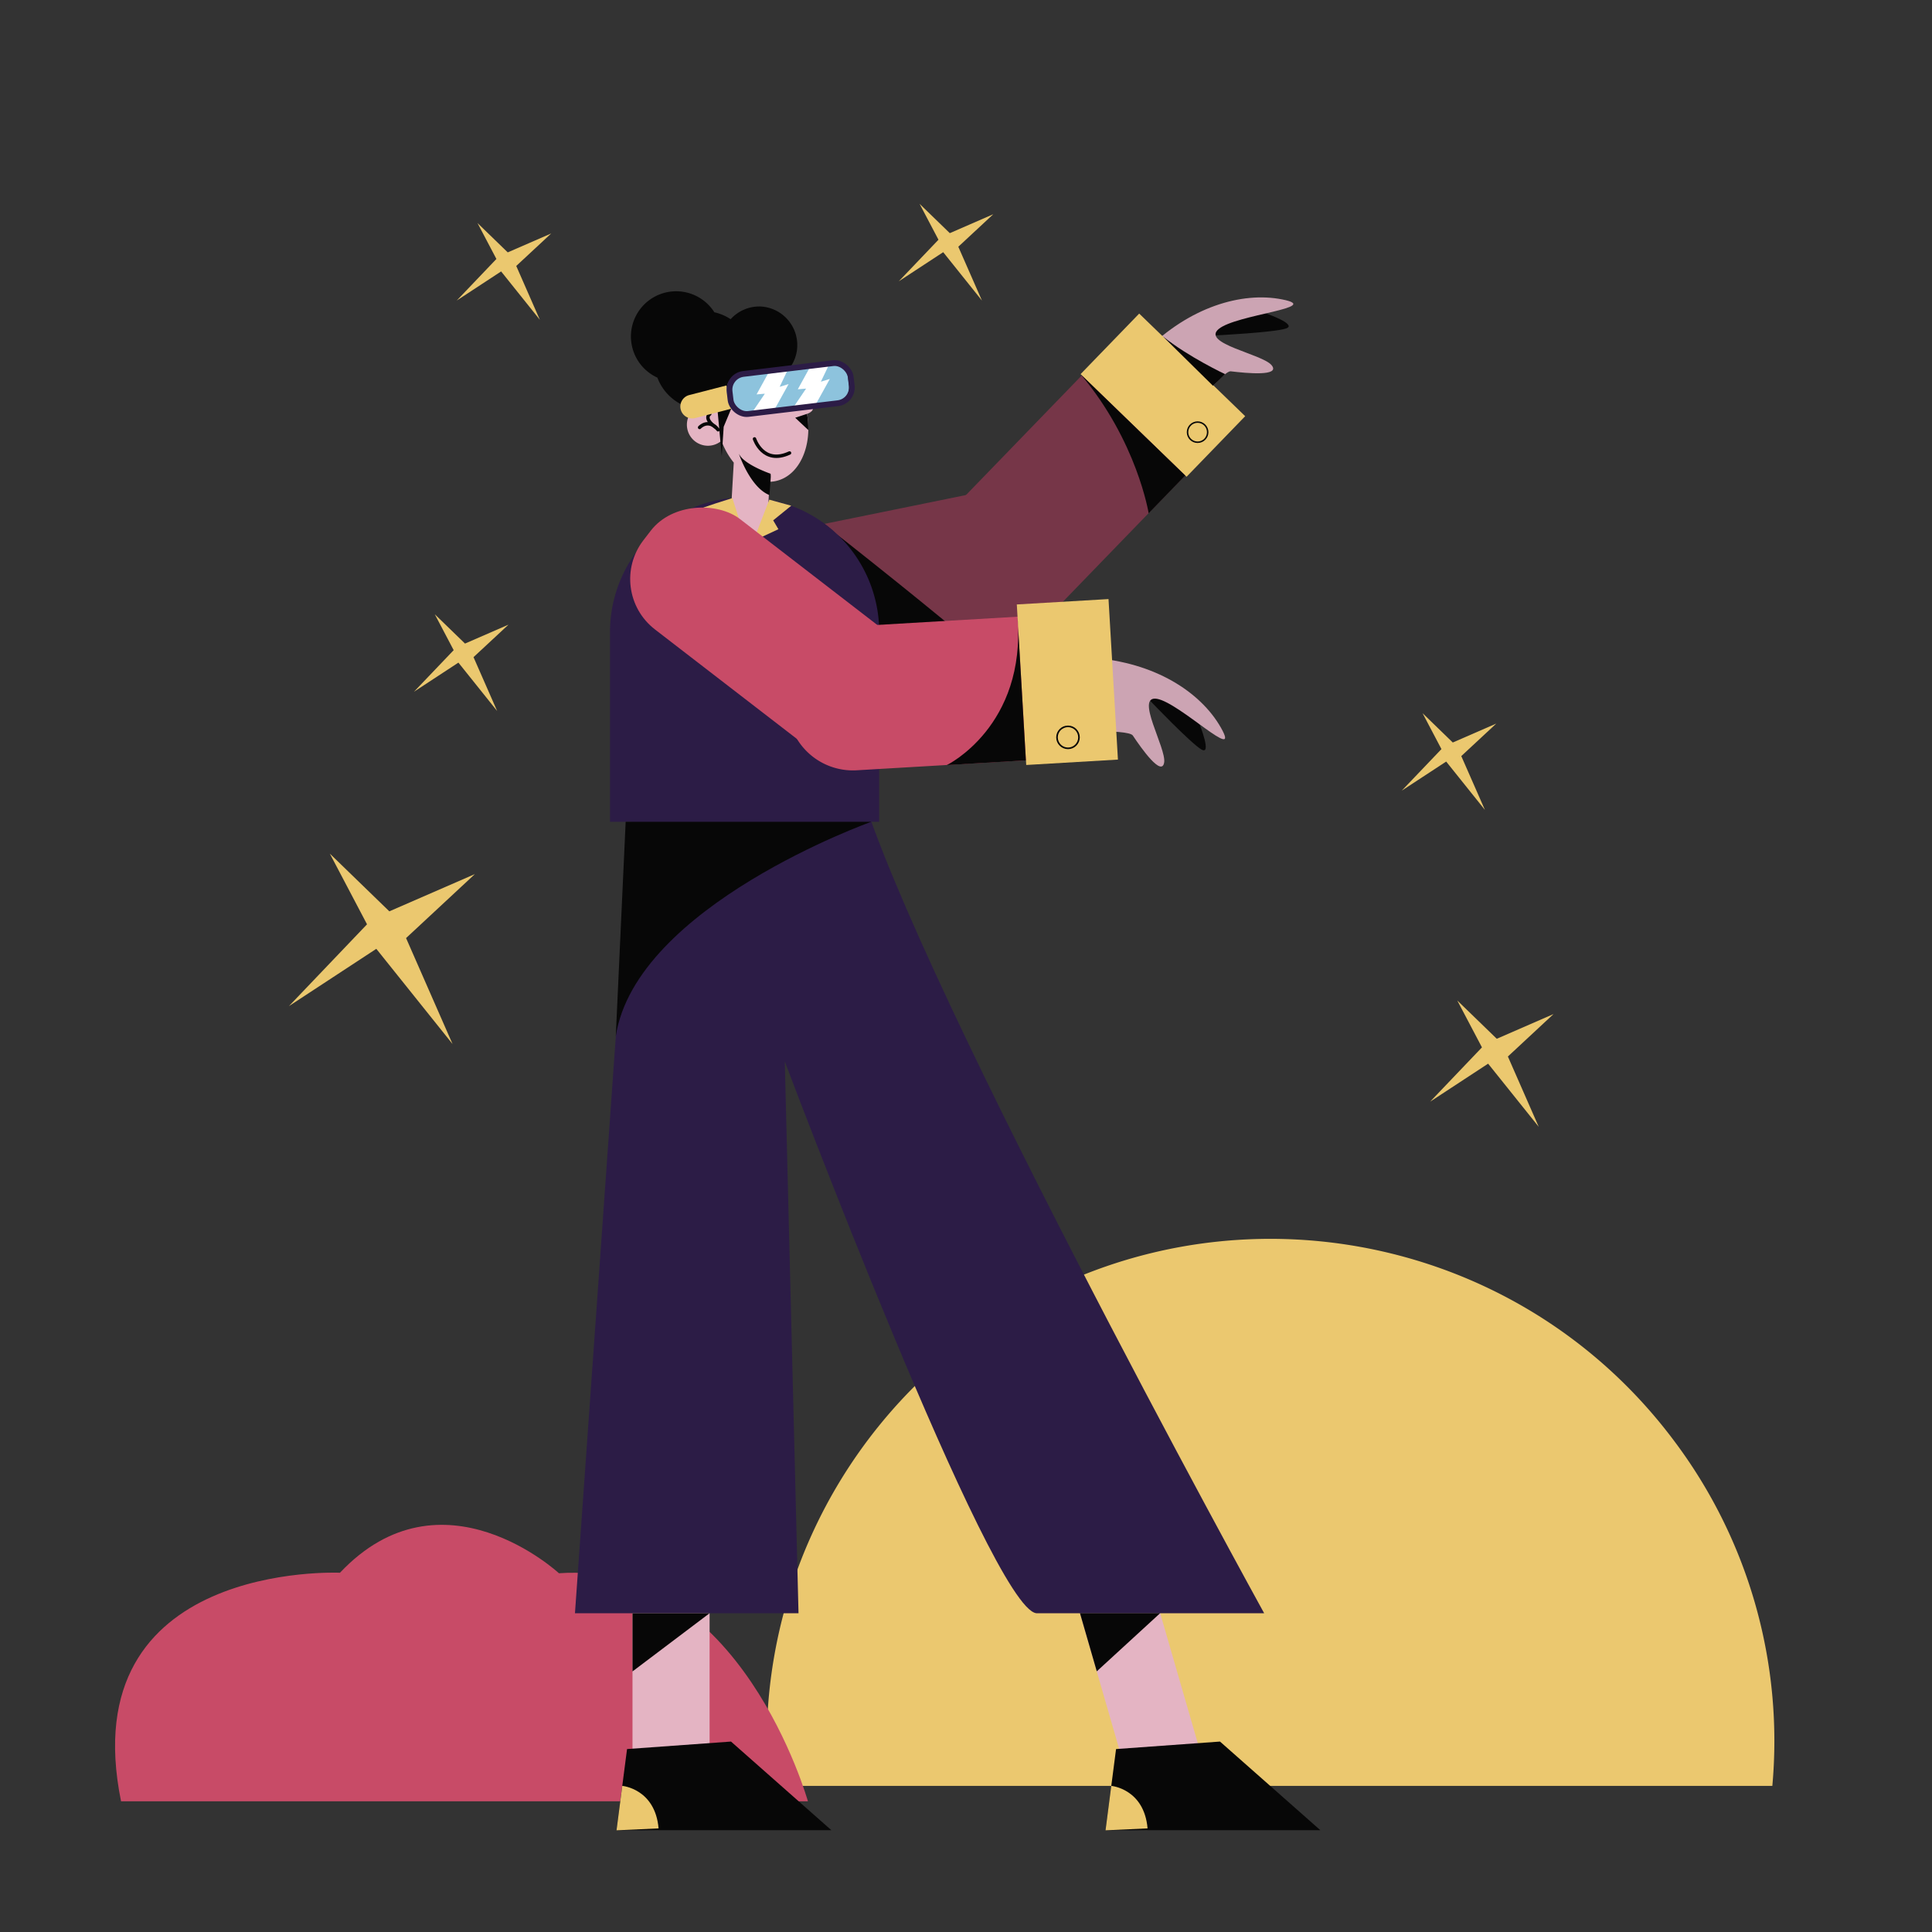 <svg xmlns="http://www.w3.org/2000/svg" viewBox="0 0 1000 1000"><rect x="0" y="0" width="1000" height="1000" fill="#333333" stroke="none"/><title>Mesa de trabajo 68</title><g id="Layer_1" data-name="Layer 1"><path d="M629.32,173.59s30.18-1.5,36.33-3.57-10.4-7.81-10.4-7.81-25.14,2.51-30,8.15S629.32,173.59,629.32,173.59Z" fill="#070707"/><path d="M917.36,924.38H397.8a260.83,260.83,0,0,1,104.81-232c115.82-85.7,279.24-61.2,364.81,54.62A258.4,258.4,0,0,1,917.36,924.38Z" fill="#ebc86f"/><path d="M62.66,932.36H418.18s-35-124.73-128.88-118.05c0,0-60.57-56.2-113.34-.26C176,814.05,37.28,807.63,62.66,932.36Z" fill="#c84b67"/><path d="M496.38,269S576,198.61,593.11,181.5c22.38-22.39,49.43-30.69,70.55-26.52,21.57,4.26-23.71,7.72-32.86,15.3s22.68,12.94,27.4,18.77-12.89,4.14-21.16,3.14-86.56,106.49-86.56,106.49l-60.36-23.91" fill="#cca4b3"/><rect x="436.09" y="219.15" width="72.12" height="159.09" rx="32.94" transform="translate(273.69 820.96) rotate(-101.51)" fill="#763648"/><path d="M520.1,167.84H594a.55.55,0,0,1,.55.55v131a33.87,33.87,0,0,1-33.87,33.87H554A33.87,33.87,0,0,1,520.1,299.4V167.84a0,0,0,0,1,0,0Z" transform="translate(331.14 -317.11) rotate(44.07)" fill="#763648"/><path d="M424.37,269.69s33.95,19.21,28.21,67.86l44.92-9.15S465.74,302,424.37,269.69Z" fill="#070707"/><rect x="563.7" y="182.73" width="76.36" height="43.63" transform="translate(892.08 770.13) rotate(-135.93)" fill="#ebc86f"/><circle cx="619.88" cy="223.69" r="5.22" fill="none" stroke="#070707" stroke-miterlimit="10" stroke-width="0.75"/><rect x="568.51" y="801.18" width="39.91" height="127.81" transform="translate(-217.19 197.56) rotate(-16.13)" fill="#e4b4c3"/><rect x="327.38" y="803.86" width="39.91" height="107.9" fill="#e4b4c3"/><path d="M385.41,257.45h0a69.66,69.66,0,0,1,69.66,69.66v98.24a0,0,0,0,1,0,0H315.74a0,0,0,0,1,0,0V327.11A69.66,69.66,0,0,1,385.41,257.45Z" fill="#2c1c46"/><path d="M328.66,396.43,297.6,835H413.31l-7.11-285.6s106.63,283,130.21,285.6H654.32S461.89,485.89,442.16,396.43Z" fill="#2c1c46"/><polygon points="324.56 905.31 378.37 901.43 430.32 947.31 319.11 947.31 324.56 905.31" fill="#070707"/><path d="M322.09,924.37s17,1.46,18.79,22l-21.77,1Z" fill="#ebc86f"/><polygon points="577.67 905.31 631.47 901.43 683.42 947.31 572.22 947.31 577.67 905.31" fill="#070707"/><path d="M575.19,924.37s17,1.46,18.79,22l-21.76,1Z" fill="#ebc86f"/><path d="M595.37,362.77s20.87,21.85,26.46,25.15-.9-13-.9-13-18.34-17.37-25.81-17.38S595.37,362.77,595.37,362.77Z" fill="#070707"/><path d="M436.21,324.64s105.36,14.17,129.49,15.92c31.58,2.28,55.54,17.31,66.2,36,10.89,19.1-21.35-12.89-33.06-14.85s5,25.62,3.72,33-11.56-7-16.21-14S449.18,385,449.18,385l-21.39-61.3" fill="#cca4b3"/><path d="M327.38,835h39.91l-39.91,30.13Z" fill="#070707"/><polygon points="558.98 834.95 600.52 834.95 567.69 865.08 558.98 834.95" fill="#070707"/><path d="M559.27,193.66l54.2,52.46-18.93,19.55S588.57,228.31,559.27,193.66Z" fill="#070707"/><path d="M601.88,174.1l25.94,25.56,6.29-6S615.19,184.81,601.88,174.1Z" fill="#070707"/><path d="M323.84,425.35H451s-121.86,43.4-132.27,111Z" fill="#070707"/><polygon points="754.28 517.85 767.06 542.12 740.23 570.23 770.25 550.55 796.45 583.25 780.48 546.85 804.11 524.87 774.73 537.67 754.28 517.85" fill="#ebc86f"/><polygon points="170.72 441.84 189.97 478.42 149.54 520.77 194.78 491.11 234.24 540.39 210.18 485.55 245.79 452.43 201.52 471.71 170.72 441.84" fill="#ebc86f"/><polygon points="247.16 115.46 256.94 134.04 236.4 155.56 259.38 140.49 279.43 165.53 267.21 137.66 285.3 120.84 262.81 130.63 247.16 115.46" fill="#ebc86f"/><polygon points="475.97 105.5 485.75 124.08 465.21 145.6 488.2 130.53 508.25 155.57 496.02 127.71 514.12 110.88 491.62 120.68 475.97 105.5" fill="#ebc86f"/><polygon points="736.31 369.14 746.09 387.73 725.55 409.24 748.54 394.18 768.59 419.21 756.36 391.35 774.46 374.52 751.96 384.32 736.31 369.14" fill="#ebc86f"/><polygon points="225.04 317.94 234.82 336.52 214.28 358.04 237.27 342.97 257.32 368.01 245.09 340.14 263.19 323.32 240.69 333.11 225.04 317.94" fill="#ebc86f"/><path d="M420.8,210.85c-.26-1.5-2.1-1.82-4.26-1.65-4.69-16.08-17.35-26.67-29.27-24-9.55,2.15-15.87,12.19-16.65,24.6a10.88,10.88,0,1,0,2.8,18.36,40.24,40.24,0,0,0,6.37,11.29l-1.6,27.9c0,.28,0,.57,0,.86,0,6.2,3.85,11.47,8.85,11.92,5.22.48,9.81-4.5,10.18-11.06l1.09-18.94.05-.77a16.09,16.09,0,0,0,3.3-.4c12.05-2.71,19-18,16.07-34.74C419.56,213.54,421.08,212.47,420.8,210.85Z" fill="#e4b4c3"/><path d="M390.12,214.21s-.19-14,9.52-14.83" fill="none" stroke="#070707" stroke-linecap="round" stroke-miterlimit="10" stroke-width="1.78"/><path d="M405.31,194.75s5.14,7.15,11.34-2" fill="none" stroke="#070707" stroke-linecap="round" stroke-miterlimit="10" stroke-width="1.78"/><path d="M417.7,214.21a39.52,39.52,0,0,1,.66,8.37l-6.76-6.35Z" fill="#070707"/><path d="M393,158.63a20,20,0,0,0-14.82,6.58,25.3,25.3,0,0,0-8.43-3.58,23.41,23.41,0,1,0-29.48,33.84,25.5,25.5,0,0,0,31,15.56l2.31,25.13,1-15.27,6.29-15.08a25.55,25.55,0,0,0,6.18-8,20,20,0,1,0,6-39.19Z" fill="#070707"/><path d="M379.07,257.81s-18.13,5.61-16.22,5.61,13.38,4,13.38,4l-2.79,9.79,12.81,3.1Z" fill="#ebc86f"/><polygon points="398.19 258.62 389.95 279.97 402.9 273.92 400.2 269.33 409.55 261.75 398.19 258.62" fill="#ebc86f"/><rect x="361.88" y="246.17" width="72.12" height="159.09" rx="32.94" transform="translate(-103 441.91) rotate(-52.36)" fill="#c84b67"/><path d="M452.83,276h73.93a.55.55,0,0,1,.55.55v131a33.87,33.87,0,0,1-33.87,33.87H486.7a33.87,33.87,0,0,1-33.87-33.87V276A0,0,0,0,1,452.83,276Z" transform="translate(819.39 -151.59) rotate(86.64)" fill="#c84b67"/><rect x="510.85" y="329.24" width="83.23" height="47.55" transform="translate(232.44 925.22) rotate(-93.36)" fill="#ebc86f"/><circle cx="552.79" cy="381.65" r="5.69" fill="none" stroke="#070707" stroke-miterlimit="10" stroke-width="0.82"/><path d="M526.66,319.21,531,393.57,490.08,396S531.3,376,526.66,319.21Z" fill="#070707"/><path d="M398.93,247.26l-.65,9c-7-2.74-11.95-12.08-14.3-17.48-.91-2.09-1.43-3.59-1.53-3.89a10.46,10.46,0,0,0,2.69,3.2c4.09,3.46,11,6.14,13.71,7.12A9.41,9.41,0,0,1,398.93,247.26Z" fill="#070707"/><path d="M362.11,221.25s4.5-5,9.58,1.2" fill="none" stroke="#070707" stroke-linecap="round" stroke-miterlimit="10" stroke-width="1.78"/><path d="M367.39,214.27s-3.6,2.25,3.11,6.92" fill="none" stroke="#070707" stroke-linecap="round" stroke-miterlimit="10" stroke-width="1.78"/><path d="M390.53,227.18s4.39,13.64,18.13,7.29" fill="none" stroke="#070707" stroke-linecap="round" stroke-miterlimit="10" stroke-width="1.78"/><path d="M358.08,202.58h19.85a0,0,0,0,1,0,0v12.3a0,0,0,0,1,0,0H358.08a6.15,6.15,0,0,1-6.15-6.15v0a6.15,6.15,0,0,1,6.15-6.15Z" transform="translate(-40.6 97.87) rotate(-14.48)" fill="#ebc86f"/><rect x="376.25" y="190.67" width="63.15" height="20.88" rx="8.21" transform="translate(-21.05 50.01) rotate(-6.84)" fill="#8dc3dd"/><polygon points="397.49 193.45 391.6 204.14 395.88 203.78 389.11 213.76 400.87 211.98 408.18 198.79 403.55 200.22 407.46 192.02 397.49 193.45" fill="#fff"/><polygon points="418.82 190.8 412.94 201.5 417.22 201.14 410.45 211.12 422.21 209.34 429.51 196.15 424.88 197.57 428.8 189.38 418.82 190.8" fill="#fff"/><rect x="377.67" y="190.67" width="63.15" height="20.88" rx="8.21" transform="translate(-21.04 50.18) rotate(-6.84)" fill="none" stroke="#2c1c46" stroke-miterlimit="10" stroke-width="3"/></g></svg>
